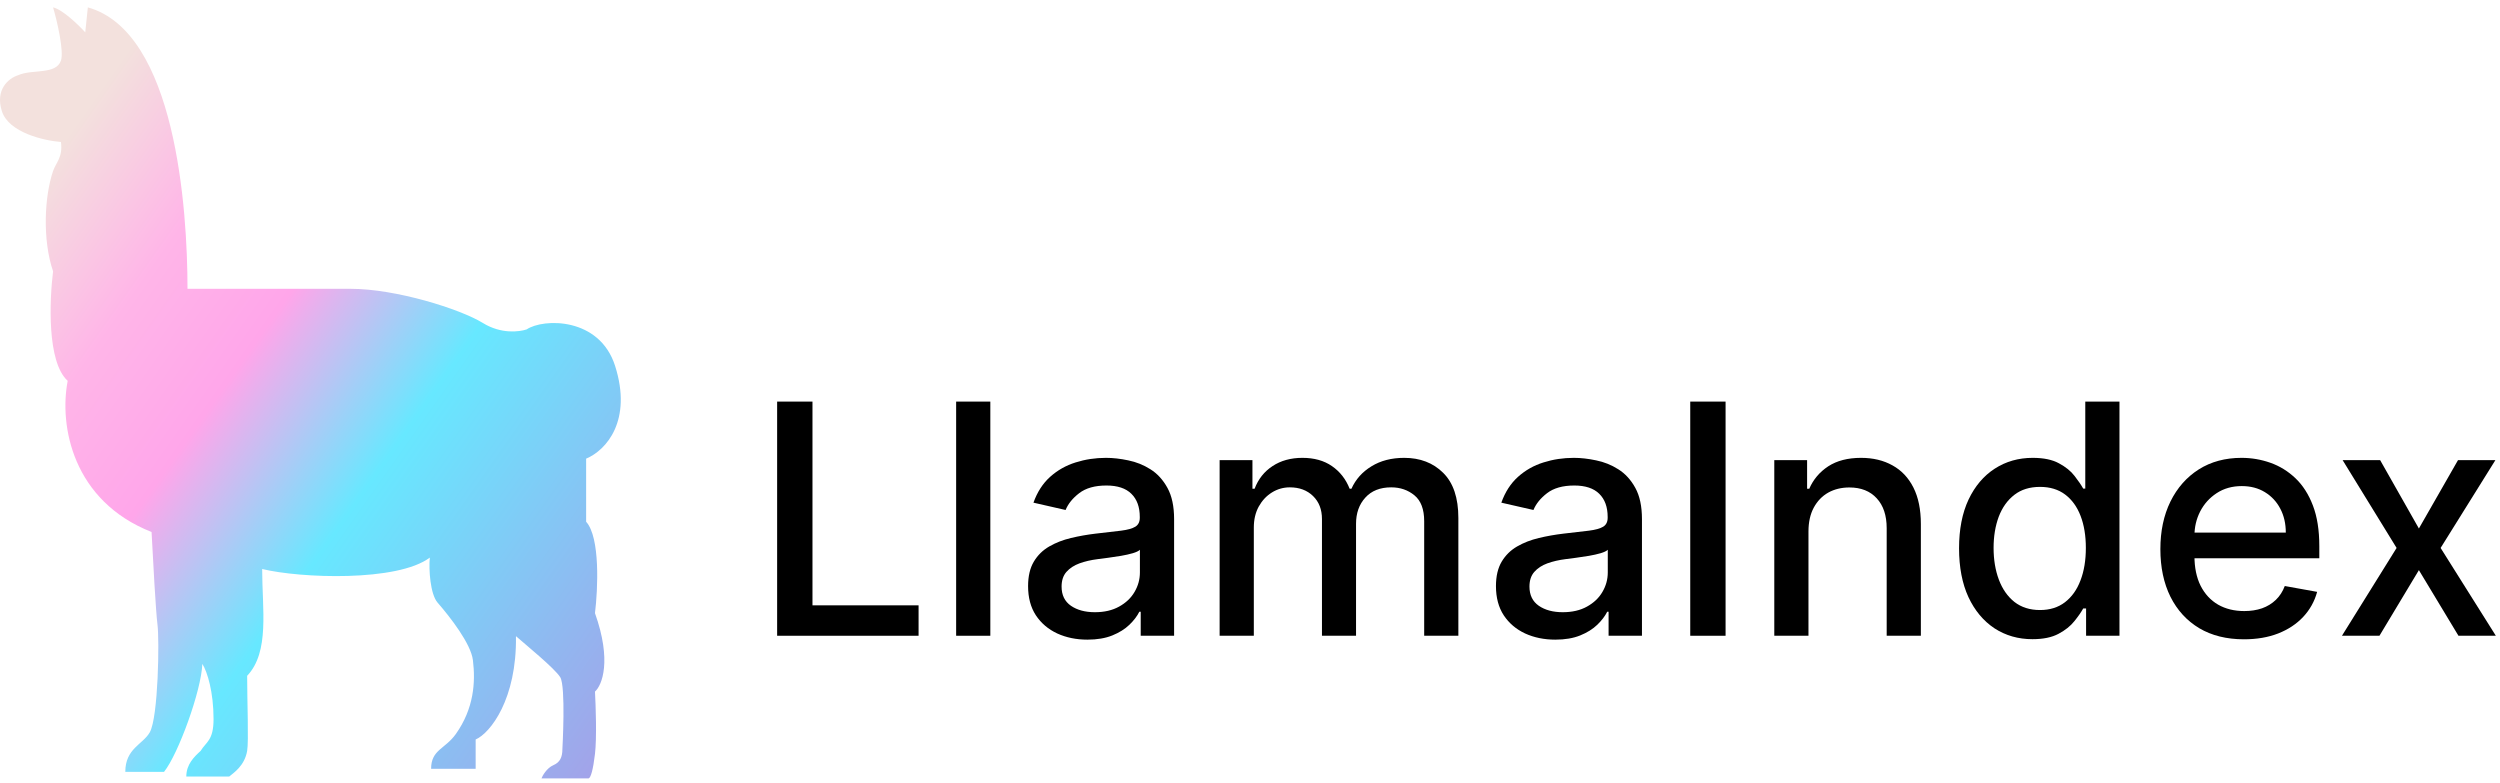 <svg width="214" height="67" viewBox="0 0 214 67" fill="none" xmlns="http://www.w3.org/2000/svg">
<path d="M66.523 54.421V34.376H69.548V51.817H78.63V54.421H66.523Z" fill="black"/>
<path d="M84.772 34.376V54.421H81.846V34.376H84.772Z" fill="black"/>
<path d="M93.084 54.754C92.131 54.754 91.27 54.577 90.5 54.225C89.73 53.866 89.12 53.347 88.67 52.669C88.226 51.99 88.004 51.158 88.004 50.173C88.004 49.325 88.167 48.627 88.494 48.079C88.82 47.531 89.26 47.097 89.815 46.777C90.37 46.457 90.989 46.216 91.674 46.053C92.36 45.889 93.058 45.766 93.769 45.681C94.669 45.576 95.4 45.492 95.961 45.426C96.522 45.355 96.93 45.24 97.185 45.084C97.439 44.927 97.566 44.673 97.566 44.32V44.252C97.566 43.397 97.325 42.735 96.842 42.265C96.366 41.795 95.655 41.56 94.709 41.56C93.723 41.56 92.947 41.779 92.379 42.216C91.818 42.647 91.43 43.126 91.215 43.655L88.464 43.028C88.79 42.115 89.267 41.378 89.893 40.816C90.526 40.249 91.254 39.838 92.076 39.583C92.898 39.322 93.762 39.192 94.669 39.192C95.27 39.192 95.906 39.264 96.578 39.407C97.257 39.544 97.889 39.798 98.477 40.17C99.07 40.542 99.556 41.074 99.935 41.766C100.313 42.451 100.503 43.342 100.503 44.438V54.421H97.645V52.365H97.527C97.338 52.744 97.054 53.116 96.676 53.481C96.297 53.847 95.811 54.15 95.218 54.392C94.624 54.633 93.912 54.754 93.084 54.754ZM93.72 52.405C94.529 52.405 95.221 52.245 95.795 51.925C96.376 51.605 96.816 51.188 97.116 50.672C97.423 50.15 97.576 49.592 97.576 48.999V47.061C97.472 47.165 97.27 47.263 96.969 47.354C96.676 47.439 96.34 47.514 95.961 47.58C95.583 47.638 95.214 47.694 94.855 47.746C94.496 47.791 94.196 47.831 93.955 47.863C93.387 47.935 92.868 48.056 92.399 48.225C91.936 48.395 91.564 48.64 91.283 48.959C91.009 49.273 90.872 49.69 90.872 50.212C90.872 50.937 91.139 51.485 91.674 51.856C92.21 52.222 92.891 52.405 93.72 52.405Z" fill="black"/>
<path d="M104.4 54.421V39.388H107.209V41.834H107.395C107.709 41.006 108.221 40.36 108.932 39.896C109.643 39.427 110.495 39.192 111.486 39.192C112.491 39.192 113.333 39.427 114.012 39.896C114.697 40.366 115.202 41.012 115.529 41.834H115.685C116.044 41.032 116.615 40.392 117.398 39.916C118.181 39.433 119.114 39.192 120.197 39.192C121.561 39.192 122.673 39.619 123.535 40.474C124.403 41.329 124.836 42.617 124.836 44.34V54.421H121.91V44.614C121.91 43.596 121.633 42.859 121.078 42.402C120.523 41.945 119.861 41.717 119.091 41.717C118.139 41.717 117.398 42.011 116.87 42.598C116.341 43.178 116.077 43.925 116.077 44.839V54.421H113.16V44.428C113.16 43.612 112.906 42.957 112.397 42.461C111.888 41.965 111.225 41.717 110.41 41.717C109.855 41.717 109.343 41.864 108.873 42.157C108.41 42.444 108.035 42.846 107.748 43.361C107.467 43.877 107.327 44.474 107.327 45.152V54.421H104.4Z" fill="black"/>
<path d="M133.134 54.754C132.181 54.754 131.32 54.577 130.55 54.225C129.78 53.866 129.17 53.347 128.72 52.669C128.276 51.99 128.054 51.158 128.054 50.173C128.054 49.325 128.217 48.627 128.543 48.079C128.87 47.531 129.31 47.097 129.865 46.777C130.419 46.457 131.039 46.216 131.724 46.053C132.409 45.889 133.108 45.766 133.819 45.681C134.719 45.576 135.45 45.492 136.011 45.426C136.572 45.355 136.98 45.24 137.235 45.084C137.489 44.927 137.616 44.673 137.616 44.32V44.252C137.616 43.397 137.375 42.735 136.892 42.265C136.416 41.795 135.704 41.56 134.758 41.56C133.773 41.56 132.997 41.779 132.429 42.216C131.868 42.647 131.48 43.126 131.264 43.655L128.514 43.028C128.84 42.115 129.317 41.378 129.943 40.816C130.576 40.249 131.303 39.838 132.126 39.583C132.948 39.322 133.812 39.192 134.719 39.192C135.319 39.192 135.956 39.264 136.628 39.407C137.306 39.544 137.939 39.798 138.526 40.17C139.12 40.542 139.606 41.074 139.985 41.766C140.363 42.451 140.552 43.342 140.552 44.438V54.421H137.695V52.365H137.577C137.388 52.744 137.104 53.116 136.726 53.481C136.347 53.847 135.861 54.15 135.267 54.392C134.674 54.633 133.962 54.754 133.134 54.754ZM133.77 52.405C134.579 52.405 135.271 52.245 135.845 51.925C136.425 51.605 136.866 51.188 137.166 50.672C137.473 50.15 137.626 49.592 137.626 48.999V47.061C137.522 47.165 137.319 47.263 137.019 47.354C136.726 47.439 136.39 47.514 136.011 47.58C135.633 47.638 135.264 47.694 134.905 47.746C134.546 47.791 134.246 47.831 134.005 47.863C133.437 47.935 132.918 48.056 132.449 48.225C131.985 48.395 131.613 48.64 131.333 48.959C131.059 49.273 130.922 49.69 130.922 50.212C130.922 50.937 131.189 51.485 131.724 51.856C132.259 52.222 132.941 52.405 133.77 52.405Z" fill="black"/>
<path d="M147.709 34.376V54.421H144.685V34.376H147.709Z" fill="black"/>
<path d="M154.805 45.495V54.421H151.879V39.388H154.688V41.834H154.874C155.22 41.038 155.761 40.399 156.498 39.916C157.242 39.433 158.179 39.192 159.307 39.192C160.332 39.192 161.229 39.407 161.999 39.838C162.769 40.262 163.366 40.895 163.79 41.736C164.214 42.578 164.426 43.619 164.426 44.859V54.421H161.5V45.211C161.5 44.121 161.216 43.27 160.648 42.656C160.081 42.037 159.301 41.727 158.309 41.727C157.631 41.727 157.027 41.873 156.498 42.167C155.976 42.461 155.562 42.891 155.255 43.459C154.955 44.02 154.805 44.699 154.805 45.495Z" fill="black"/>
<path d="M173.979 54.714C172.765 54.714 171.682 54.404 170.729 53.785C169.783 53.158 169.039 52.268 168.498 51.113C167.963 49.951 167.695 48.558 167.695 46.934C167.695 45.309 167.966 43.919 168.508 42.764C169.056 41.609 169.806 40.725 170.759 40.112C171.711 39.498 172.791 39.192 173.998 39.192C174.931 39.192 175.682 39.348 176.249 39.661C176.824 39.968 177.267 40.327 177.58 40.738C177.9 41.149 178.148 41.511 178.324 41.825H178.5V34.376H181.427V54.421H178.569V52.082H178.324C178.148 52.401 177.894 52.767 177.561 53.178C177.235 53.589 176.784 53.948 176.21 54.254C175.636 54.561 174.892 54.714 173.979 54.714ZM174.625 52.219C175.466 52.219 176.178 51.997 176.758 51.553C177.346 51.103 177.789 50.48 178.089 49.684C178.396 48.888 178.549 47.961 178.549 46.904C178.549 45.86 178.399 44.947 178.099 44.164C177.799 43.381 177.359 42.771 176.778 42.334C176.197 41.896 175.479 41.678 174.625 41.678C173.744 41.678 173.01 41.906 172.422 42.363C171.835 42.82 171.392 43.443 171.091 44.232C170.798 45.022 170.651 45.912 170.651 46.904C170.651 47.909 170.801 48.813 171.101 49.615C171.401 50.418 171.845 51.054 172.432 51.524C173.026 51.987 173.757 52.219 174.625 52.219Z" fill="black"/>
<path d="M192.083 54.724C190.602 54.724 189.326 54.408 188.256 53.775C187.192 53.135 186.37 52.238 185.79 51.083C185.215 49.922 184.928 48.562 184.928 47.002C184.928 45.462 185.215 44.105 185.79 42.931C186.37 41.756 187.179 40.839 188.217 40.18C189.261 39.521 190.481 39.192 191.877 39.192C192.726 39.192 193.548 39.332 194.344 39.613C195.14 39.893 195.854 40.334 196.487 40.934C197.12 41.534 197.619 42.314 197.985 43.273C198.35 44.226 198.533 45.384 198.533 46.748V47.785H186.582V45.593H195.665C195.665 44.823 195.508 44.141 195.195 43.547C194.882 42.947 194.442 42.474 193.874 42.128C193.313 41.782 192.654 41.609 191.897 41.609C191.075 41.609 190.357 41.812 189.744 42.216C189.137 42.614 188.667 43.136 188.334 43.782C188.008 44.421 187.845 45.116 187.845 45.867V47.58C187.845 48.584 188.021 49.439 188.373 50.144C188.732 50.848 189.231 51.387 189.871 51.759C190.51 52.124 191.257 52.307 192.112 52.307C192.667 52.307 193.172 52.228 193.629 52.072C194.086 51.909 194.481 51.667 194.813 51.348C195.146 51.028 195.401 50.633 195.577 50.163L198.347 50.663C198.125 51.478 197.727 52.193 197.153 52.806C196.585 53.413 195.871 53.886 195.009 54.225C194.154 54.558 193.179 54.724 192.083 54.724Z" fill="black"/>
<path d="M203.74 39.388L207.057 45.24L210.405 39.388H213.605L208.917 46.904L213.644 54.421H210.444L207.057 48.803L203.681 54.421H200.471L205.149 46.904L200.529 39.388H203.74Z" fill="black"/>
<path d="M4.543 0.632C5.353 0.812 6.717 2.131 7.297 2.768L7.519 0.632C15.03 2.722 16.05 17.87 16.05 24.723H30.032C33.869 24.723 39.371 26.439 41.339 27.651C42.914 28.62 44.474 28.4 45.08 28.198C46.51 27.239 51.315 27.134 52.65 31.315C54.142 35.992 51.906 38.537 50.173 39.261V44.662C51.385 45.995 51.183 50.433 50.93 52.486C52.384 56.565 51.536 58.661 50.93 59.2C50.998 60.411 51.092 63.174 50.93 64.536C50.769 65.897 50.572 66.572 50.387 66.632H46.351C46.419 66.43 46.799 65.743 47.364 65.501C47.93 65.259 48.141 64.826 48.141 64.116C48.141 64.116 48.446 58.734 47.952 57.963C47.458 57.191 45.075 55.254 44.166 54.455C44.247 59.834 41.978 62.749 40.716 63.301V65.812H36.903C36.903 64.168 38.093 64.132 39.017 62.834C40.562 60.663 40.716 58.403 40.481 56.507C40.307 55.1 38.551 52.843 37.457 51.584C36.83 50.862 36.691 48.739 36.792 47.73C34.025 49.816 25.706 49.504 22.441 48.706C22.441 52.126 23.099 55.8 21.156 57.85C21.156 60.048 21.297 63.461 21.156 64.278C20.934 65.567 19.983 66.166 19.62 66.471H15.948C15.948 65.432 16.609 64.794 17.172 64.278C17.647 63.493 18.28 63.394 18.28 61.553C18.28 59.252 17.754 57.51 17.32 56.829C17.236 59.11 15.268 64.536 14.043 66.069H10.726C10.726 64.066 12.227 63.727 12.818 62.692C13.558 61.394 13.649 54.7 13.48 53.464C13.345 52.474 13.087 47.768 12.974 45.539C6.23 42.886 5.048 36.455 5.795 32.6C3.997 30.981 4.244 25.643 4.543 23.226C3.617 20.508 3.807 16.796 4.543 14.64C4.8 13.888 5.385 13.485 5.218 12.154C3.775 12.042 0.744 11.356 0.16 9.513C-0.425 7.669 0.724 6.701 1.549 6.439C2.779 5.893 4.796 6.421 5.218 5.185C5.485 4.402 4.899 1.831 4.543 0.632Z" fill="url(#paint0_linear_4128_23231)"/>
<defs>
<linearGradient id="paint0_linear_4128_23231" x1="-3.9" y1="5.5" x2="78.325" y2="63.391" gradientUnits="userSpaceOnUse">
<stop offset="0.114" stop-color="#F3E1DD"/>
<stop offset="0.238" stop-color="#FFB5E8"/>
<stop offset="0.346" stop-color="#FFA6EA"/>
<stop offset="0.494" stop-color="#67E8FF"/>
<stop offset="0.891" stop-color="#B68CE2"/>
</linearGradient>
</defs>
</svg>
